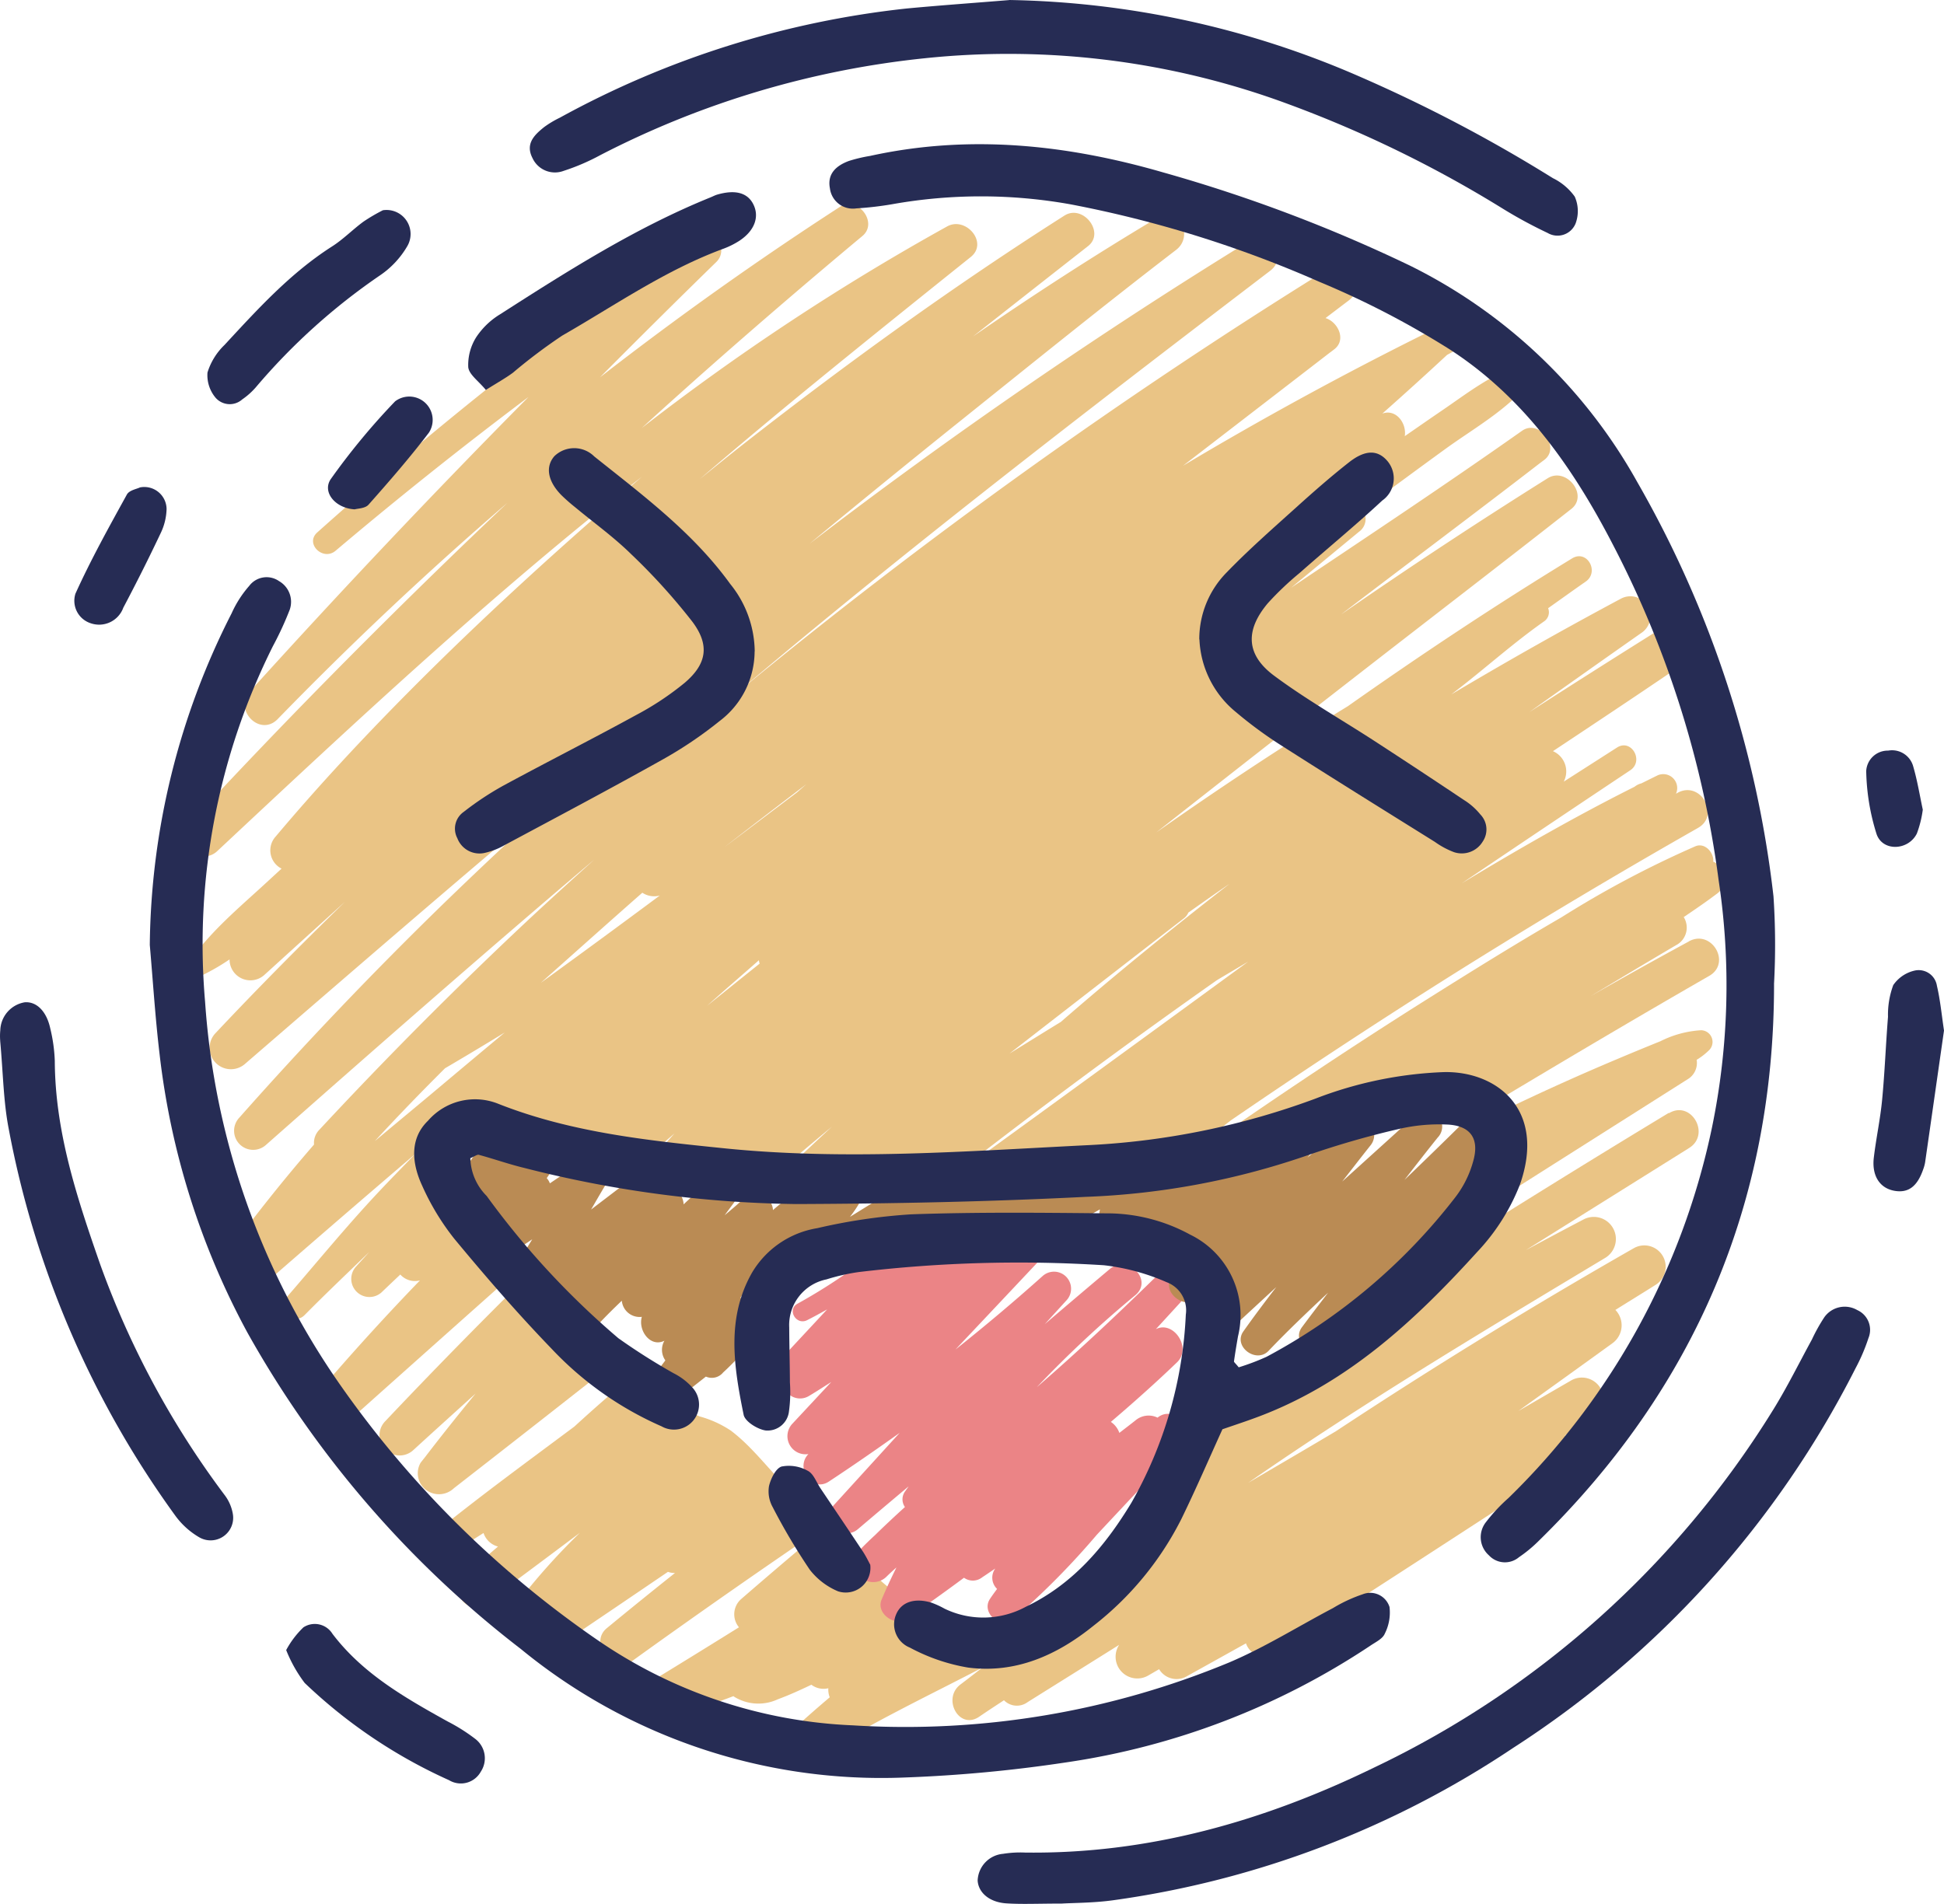 <svg id="_31" data-name="31" xmlns="http://www.w3.org/2000/svg" width="153.543" height="150.402" viewBox="0 0 153.543 150.402">
  <g id="Group_17208" data-name="Group 17208" transform="translate(14.518 16.122)">
    <path id="Path_18071" data-name="Path 18071" d="M376.734,252.21a8.192,8.192,0,0,0-3.207.865q-1.81.731-3.6,1.488-3.383,1.428-6.706,2.982c-1.262.591-2.514,1.2-3.763,1.82a3.2,3.2,0,0,1,.236,1.113,12.653,12.653,0,0,1-1.839,6.893l1.407-.891q8.19-5.189,16.38-10.381a1.5,1.5,0,0,0,.739-1.552,5.4,5.4,0,0,0,1-.778A.923.923,0,0,0,376.734,252.21Z" transform="translate(-256.892 -186.946)" fill="#eac485"/>
    <path id="Path_18072" data-name="Path 18072" d="M327.71,214.54q-3.9,2.115-7.745,4.311c2.239-1.342,4.479-2.688,6.731-4.014a1.565,1.565,0,0,0,.594-2.214c.907-.613,1.81-1.229,2.678-1.888a1.456,1.456,0,0,0-.345-2.488c.068-.7-.639-1.52-1.391-1.226a79.848,79.848,0,0,0-10.6,5.621c-3.514,2.036-6.967,4.179-10.4,6.338-6.877,4.321-13.618,8.861-20.252,13.543-.032.023-.065.048-.1.071a52.845,52.845,0,0,0,8.261-1.7c4.543-1.352,8.516-3.834,13.33-4.224a2.864,2.864,0,0,1,2.565,1.375c6.057-3.643,12.14-7.254,18.271-10.778,1.768-1.016.194-3.7-1.6-2.733Z" transform="translate(-208.823 -156.298)" fill="#eac485"/>
    <path id="Path_18073" data-name="Path 18073" d="M239.2,271.982q-9.337,5.649-18.555,11.5c-3.062,3.137-7.38,5.37-11.3,7.37-.161.084-.316.168-.471.252-.555.368-1.116.726-1.672,1.094l-1.743,1.094a19.808,19.808,0,0,0-5.889,8.187c-1.762,4.014-3.924,7.506-7.945,9.577a13.073,13.073,0,0,1-6.138,1.607c-.361.19-.726.381-1.087.574-.591.313-1.178.632-1.768.955h0c.177-.136.361-.261.539-.394.574-.387,1.158-.768,1.733-1.152-4.869-.31-8.716-3.959-12.056-8.138q-3.5,2.919-6.944,5.908a1.6,1.6,0,0,0-.139,2.2q-3.19,1.989-6.4,3.953c-1.6.981-.581,3.708,1.313,3.114,1.565-.494,3.114-1.046,4.65-1.626a.41.41,0,0,0,.042.036,3.639,3.639,0,0,0,3.466.21c.9-.332,1.778-.733,2.649-1.149a1.585,1.585,0,0,0,1.339.277,1.627,1.627,0,0,0,.11.716c-1.036.878-2.059,1.768-3.037,2.691a1.42,1.42,0,0,0,1.713,2.22c4.237-2.727,8.9-4.924,13.379-7.254-.578.445-1.152.894-1.733,1.333-1.471,1.117-.1,3.633,1.484,2.543.645-.442,1.3-.868,1.956-1.3a1.424,1.424,0,0,0,1.872.145q3.616-2.26,7.225-4.521a1.715,1.715,0,0,0,2.278,2.433l.878-.51a1.609,1.609,0,0,0,2.217.542q2.323-1.292,4.644-2.585a1.516,1.516,0,0,0,2.3.765c7.535-4.811,15.025-9.694,22.521-14.569a1.72,1.72,0,0,0,.374-2.614l2.236-1.423a1.705,1.705,0,0,0-1.72-2.943q-2.1,1.215-4.2,2.433c2.478-1.788,4.96-3.563,7.435-5.357a1.745,1.745,0,0,0,.232-2.63c1.062-.668,2.133-1.32,3.191-1.991a1.685,1.685,0,0,0-1.7-2.907q-12.019,6.859-23.569,14.482c-2.3,1.371-4.614,2.72-6.925,4.072,9.122-6.341,18.7-12.056,28.21-17.774a1.744,1.744,0,0,0-1.759-3.011c-1.51.791-3.014,1.594-4.514,2.4q6.447-4.032,12.891-8.064c1.73-1.084.155-3.811-1.6-2.746Z" transform="translate(-121.917 -200.187)" fill="#eac485"/>
    <path id="Path_18074" data-name="Path 18074" d="M66.76,127.687c-2.294-3.359,3.166-6.505,5.437-3.178.136.2.284.39.42.587,2.924.032,5.844.161,8.764.332.787-.681,1.568-1.368,2.359-2.046-.284.313-.565.629-.845.945-.4.371-.794.745-1.191,1.117,3.5.207,7,.471,10.5.729,1.326-1.107,2.636-2.227,3.969-3.327q-1.8,1.665-3.566,3.356c4.282.313,8.564.594,12.853.72q10.363-8.083,21.127-15.654c.82-.49,1.646-.975,2.469-1.465q-11.743,8.582-23.514,17.122c1.959.058,3.921.09,5.883.065a102.078,102.078,0,0,0,11.168-.671c1.7-1.329,3.395-2.662,5.1-3.979q8.819-6.05,17.88-11.743,9.381-5.876,19.006-11.352c1.794-1.02.184-3.782-1.62-2.769l-.116.068a1.1,1.1,0,0,0-1.523-1.42c-.407.2-.807.4-1.213.6a1.36,1.36,0,0,0-.52.255c-.013.006-.026.016-.039.023-4.64,2.327-9.168,4.921-13.627,7.619q6.641-4.487,13.314-8.935c1.1-.736.087-2.52-1.049-1.794q-2.1,1.346-4.208,2.694a1.746,1.746,0,0,0-.852-2.407c3.217-2.136,6.434-4.272,9.626-6.444,1.752-1.191.155-4.024-1.678-2.872q-4.927,3.088-9.816,6.231,4.41-3.137,8.838-6.247a1.577,1.577,0,0,0-1.591-2.72q-6.791,3.63-13.408,7.57l.177-.136c2.4-1.83,4.663-3.888,7.135-5.624a.869.869,0,0,0,.336-1.052c.991-.7,1.972-1.41,2.966-2.1,1.107-.768.113-2.559-1.071-1.836-6.038,3.688-11.93,7.6-17.709,11.675-5.153,3.156-10.191,6.5-15.141,9.978q8.112-6.389,16.267-12.727c5.505-4.279,11.039-8.525,16.522-12.833,1.381-1.087-.4-3.343-1.868-2.423q-8.292,5.2-16.318,10.762l.313-.242c5.134-3.921,10.307-7.787,15.418-11.733l.029-.019h0c.1-.077.2-.152.3-.226,1.3-1-.413-3.246-1.768-2.291-6,4.234-12.13,8.3-18.235,12.395l5.363-4.424a1.225,1.225,0,0,0,.268-1.733c.026-.019.048-.039.074-.055,2.178-1.6,4.356-3.211,6.547-4.8,2.168-1.568,4.882-3.091,6.547-5.215.445-.568.061-1.565-.765-1.317-2.223.668-4.24,2.269-6.141,3.559-.978.665-1.946,1.342-2.92,2.014.161-1.049-.716-2.178-1.775-1.781q2.585-2.289,5.118-4.64c.768-.41,1.526-.833,2.294-1.239,1.265-.665.152-2.514-1.113-1.9-.642.31-1.275.642-1.914.955a1.016,1.016,0,0,0-.316.116c-.158.1-.323.187-.481.284q-9.865,4.894-19.332,10.546,5.828-4.487,11.652-8.98a.01.01,0,0,0,.006,0h0l.3-.229c.968-.749.278-2.162-.7-2.459q.92-.7,1.833-1.391c1.478-1.12.181-3.592-1.5-2.565A429.534,429.534,0,0,0,88.509,88.716c7.764-6.58,15.712-12.946,23.715-19.194,6.16-4.811,12.369-9.558,18.577-14.3,1.417-1.084.178-3.459-1.446-2.472A412.736,412.736,0,0,0,94.4,76.8q5.978-4.947,12.033-9.8c5.615-4.5,11.217-9.035,16.925-13.417,1.452-1.113.194-3.537-1.484-2.536-4.966,2.962-9.81,6.1-14.56,9.377q4.54-3.577,9.09-7.141c1.378-1.078-.4-3.34-1.862-2.414-8.648,5.5-16.957,11.5-25.038,17.806-1.275.994-2.523,2.014-3.782,3.024q4.564-3.911,9.226-7.719c4.047-3.308,8.122-6.576,12.2-9.845,1.4-1.123-.387-3.22-1.862-2.414A187.722,187.722,0,0,0,81.155,67.654q2.769-2.527,5.579-5.008,5.857-5.165,11.852-10.165c1.278-1.065-.387-3.2-1.778-2.3Q87.051,56.5,77.86,63.646q4.555-4.594,9.184-9.11c1.12-1.091-.368-3.156-1.713-2.22A315.894,315.894,0,0,0,55.527,75.9c-.991.884.452,2.288,1.449,1.446Q64.415,71.057,72.21,65.2,60.951,76.578,50.216,88.454c-1.326,1.471.791,3.627,2.188,2.188q8.688-8.94,18.142-17.08-7.294,6.907-14.337,14.063-5.474,5.566-10.784,11.291A1.543,1.543,0,0,0,47.6,101.1c10.884-10.184,21.82-20.413,33.569-29.6C74.863,76.918,68.7,82.5,62.829,88.416c-3.675,3.7-7.228,7.515-10.587,11.507a1.62,1.62,0,0,0,.465,2.536q-.523.479-1.042.958c-2.21,2.049-4.585,3.982-6.3,6.483-.455.668.407,1.3,1.013,1.013a17.071,17.071,0,0,0,2.223-1.284,1.643,1.643,0,0,0,2.769,1.207q3.175-2.885,6.354-5.766c-3.488,3.4-6.918,6.857-10.255,10.407a1.685,1.685,0,0,0,2.381,2.381C58.212,110.636,66.569,103.4,75.034,96.3q-4.869,4.4-9.59,8.977-8.35,8.132-16.08,16.861a1.507,1.507,0,0,0,2.13,2.13c8.574-7.567,17.18-15.121,25.912-22.524-1.81,1.639-3.627,3.279-5.408,4.95q-8.432,7.919-16.306,16.393a1.47,1.47,0,0,0-.42,1.168q-3.669,4.23-6.98,8.768c.484,1.217.968,2.433,1.491,3.627q6.694-5.852,13.459-11.63c-.942.981-1.9,1.949-2.83,2.94-2.543,2.7-4.866,5.55-7.29,8.345-.836.962.5,2.34,1.413,1.413,1.665-1.688,3.395-3.324,5.1-4.976-.345.387-.7.768-1.046,1.155a1.434,1.434,0,0,0,2.026,2.026c.487-.471.984-.936,1.471-1.4a1.553,1.553,0,0,0,1.552.465q-3.766,3.9-7.309,8a1.721,1.721,0,0,0,2.433,2.433q6.457-5.77,12.93-11.523a54.071,54.071,0,0,1-4.96-6.2Zm44.357-11.33q6.438-5,12.879-9.987a1.1,1.1,0,0,0,.332-.439c1.084-.765,2.165-1.53,3.259-2.278-4.54,3.527-9,7.151-13.334,10.917-1.355.829-2.7,1.668-4.056,2.5ZM94.163,95.786c-.252.216-.5.436-.752.655q-2.87,2.173-5.75,4.34Q90.9,98.264,94.163,95.786ZM90.41,109.694a1.238,1.238,0,0,0,.058.268q-2.077,1.665-4.156,3.337C87.664,112.082,89.045,110.9,90.41,109.694ZM81.2,104.36a1.688,1.688,0,0,0,1.381.223q-4.681,3.48-9.4,6.9c2.672-2.372,5.334-4.76,8.019-7.119ZM60.1,123.954c1.794-1.952,3.64-3.853,5.518-5.725q2.377-1.394,4.718-2.827-2.546,2.125-5.082,4.256c-1.71,1.439-3.437,2.862-5.15,4.3Z" transform="translate(-44.987 -49.961)" fill="#eac485"/>
    <path id="Path_18075" data-name="Path 18075" d="M98.7,328.835q6.675-5.194,13.317-10.426c-.148-.106-.3-.21-.445-.323-.733-.558-1.446-1.136-2.149-1.723l-.184.145-1,.774c.326-.365.662-.72.991-1.084a57.277,57.277,0,0,1-4.563-4.279q-5.808,5.721-11.407,11.643a1.591,1.591,0,0,0,2.249,2.249c1.63-1.494,3.272-2.975,4.911-4.46-1.381,1.684-2.743,3.388-4.066,5.118,0,0-.006.006-.01.006h0c-.087.116-.177.226-.265.339a1.652,1.652,0,0,0,.429,2.152,1.7,1.7,0,0,0,2.191-.129Z" transform="translate(-77.373 -227.388)" fill="#eac485"/>
    <path id="Path_18076" data-name="Path 18076" d="M134.219,344.711c-1.584-1.5-2.927-3.4-4.676-4.711a8.521,8.521,0,0,0-2.469-1.117,6.421,6.421,0,0,1-3.011-2.785q-.8-.46-1.6-.958c-.316.258-.636.507-.949.768-1.471,1.22-2.907,2.485-4.314,3.775-3.627,2.707-7.283,5.376-10.81,8.222-.945.762.268,2.252,1.278,1.655.8-.468,1.572-.971,2.352-1.465a1.633,1.633,0,0,0,1.142,1.071c-.929.8-1.859,1.6-2.785,2.41-1.165,1.01.407,3.1,1.668,2.162q3.8-2.817,7.583-5.657a51.251,51.251,0,0,0-5.047,5.676c-.723.987.7,2.381,1.688,1.688.106-.074.219-.145.326-.219a1.443,1.443,0,0,0,2.152,1.249q3.926-2.648,7.838-5.311a1.443,1.443,0,0,0,.561.087q-2.715,2.159-5.4,4.372c-1.426,1.184.474,3.692,2,2.594q7.662-5.518,15.492-10.823c-.487-.61-.965-1.233-1.433-1.859a3.07,3.07,0,0,1-1.6-.826Z" transform="translate(-86.347 -243.115)" fill="#eac485"/>
    <path id="Path_18077" data-name="Path 18077" d="M218.844,303.095c-3.359,3.311-6.812,6.593-10.407,9.706a87.565,87.565,0,0,1,7.8-7.286c1.417-1.217-.632-3.227-2.043-2.043q-2.57,2.164-5.124,4.347c.584-.639,1.165-1.281,1.749-1.92a1.347,1.347,0,0,0-1.9-1.9q-3.364,3.011-6.906,5.825,3.475-3.684,6.944-7.37a1.441,1.441,0,0,0-2.036-2.036l-1.465,1.258a1.477,1.477,0,0,0-2.449-.855c-.829.729-1.681,1.426-2.536,2.12a1.4,1.4,0,0,0-1.249-1.675.944.944,0,0,0-1.581-.813,44.538,44.538,0,0,1-8.1,5.747c-.858.471-.1,1.739.762,1.3.536-.268,1.055-.558,1.578-.849-1.575,1.7-3.159,3.385-4.727,5.092a1.075,1.075,0,0,0,1.52,1.52.56.56,0,0,0,.048-.042,1.351,1.351,0,0,0,1.736.261c.594-.352,1.165-.729,1.749-1.094l-3.069,3.291a1.432,1.432,0,0,0,1.262,2.4c-.01.013-.023.023-.032.036-1,1.087.3,3.02,1.649,2.136,1.891-1.246,3.75-2.533,5.592-3.846q-2.6,2.856-5.2,5.708a1.347,1.347,0,0,0,1.9,1.9q2-1.7,4.011-3.385c-.087.126-.177.248-.265.378a1.055,1.055,0,0,0-.029,1.258q-1.2,1.084-2.362,2.217c-.423.39-.839.791-1.236,1.21a1.491,1.491,0,0,0,2.107,2.107c.268-.265.542-.516.82-.762-.416.839-.816,1.691-1.178,2.559-.445,1.071,1.052,2.139,1.965,1.51q2.3-1.588,4.55-3.256a1.189,1.189,0,0,0,1.43-.029c.348-.229.691-.468,1.039-.7a1.229,1.229,0,0,0,.142,1.613c-.19.258-.381.516-.558.784-.778,1.162,1.029,2.581,1.952,1.507a.18.18,0,0,1,.023-.026,60.958,60.958,0,0,0,6.46-6.544q3.325-3.553,6.657-7.106c1.175-1.3-.591-3.182-1.859-2.146a1.606,1.606,0,0,0-1.739.213c-.423.336-.852.661-1.278.991a1.733,1.733,0,0,0-.671-.868c1.784-1.523,3.54-3.085,5.231-4.711,1.184-1.142-.287-3.327-1.678-2.614.978-1.065,1.962-2.13,2.927-3.207,1.162-1.3-.668-3.166-1.926-1.927Z" transform="translate(-141.069 -219.334)" fill="#eb8486"/>
    <path id="Path_18078" data-name="Path 18078" d="M191.706,272.523q-2.469,2.44-4.966,4.84c.871-1.126,1.743-2.249,2.633-3.356a1.244,1.244,0,0,0-1.759-1.759q-2.895,2.623-5.792,5.244c.739-.942,1.471-1.894,2.217-2.833a1.3,1.3,0,0,0-1.833-1.833q-1.568,1.375-3.12,2.772c.077-.1.152-.2.226-.3,1.013-1.336-1.042-2.53-2.143-1.652-.481.384-.955.771-1.433,1.158a1.209,1.209,0,0,0-1.914-.726c-.991.71-1.985,1.407-2.975,2.107a1.581,1.581,0,0,0-2.572-.733,15.231,15.231,0,0,1-1.6,1.339,1.392,1.392,0,0,0-2.036-1.233c-1.117.694-2.275,1.323-3.437,1.943a1.454,1.454,0,0,0-2.165-.358c-.158.136-.326.245-.49.368.41-1.246-1.233-2.172-2.275-1.32a19.544,19.544,0,0,1-1.749,1.255c.655-1-.72-2.039-1.652-1.555q-1.97,1.026-3.937,2.049a1.15,1.15,0,0,0-1.668-.332l-4.321,2.672a9.944,9.944,0,0,0,.82-1.22,1.222,1.222,0,0,0-.313-1.565,1.2,1.2,0,0,0-1.594.094c-.123.1-.232.213-.349.319a.386.386,0,0,1-.045.032,2.487,2.487,0,0,0-1.814.1,7.673,7.673,0,0,0-1.694.839,12.445,12.445,0,0,0-1.091.865,1.366,1.366,0,0,0-2.243-.968c-.507.484-1.042.929-1.575,1.378.239-.326.481-.649.72-.975.936-1.268-1.02-2.565-2.085-1.61-.629.565-1.252,1.142-1.875,1.723-.039-.891-.933-1.746-1.82-1.084l-.171.136c.1-.958-.894-2.014-1.839-1.294L122.5,279.7c.361-.62.716-1.242,1.087-1.859.684-1.133-.723-2.672-1.881-1.881q-1.229.837-2.462,1.672a1.283,1.283,0,0,0-.248-.413c.449-.655.874-1.32,1.258-1.994a1.364,1.364,0,0,0-2.133-1.646,17.09,17.09,0,0,1-2.443,1.785c-.035-.955-1.407-1.249-2.02-.439a15.086,15.086,0,0,0-1.581,2.414c-.494.975.348,2.5,1.568,2.039.026-.01.048-.023.077-.032a1.548,1.548,0,0,0,1.081,1.765,1.386,1.386,0,0,0,1.985,1.642c.358-.229.71-.465,1.062-.7l-1.268,2.062c-.739,1.194.8,2.92,2.02,2.02.094-.068.184-.145.274-.216-.174.294-.349.584-.51.881-.713,1.317,1.133,2.94,2.175,1.678.09-.11.19-.21.281-.316a1.356,1.356,0,0,0,2.265.584c.591-.633,1.21-1.242,1.839-1.843a1.412,1.412,0,0,0,1.581,1.275c-.313,1.081.681,2.446,1.784,1.885a1.439,1.439,0,0,0,.074,1.555c-.236.319-.481.629-.716.949a1.386,1.386,0,0,0,.358,1.8,1.42,1.42,0,0,0,1.833-.11l1.726-1.359a1.154,1.154,0,0,0,1.362-.326c1.058-.958,1.975-2.081,2.982-3.095.945-.952-.187-2.73-1.342-2.223a1.041,1.041,0,0,0-.271-.591q.9-1.288,1.736-2.607a1.444,1.444,0,0,0,2.014-.01,9.641,9.641,0,0,0,.958-.929c.129-.11.258-.223.387-.332.174-.148.349-.294.52-.442a1.431,1.431,0,0,0,1.184-.042,1.119,1.119,0,0,0,1.646.762l2.417-1.3a1.216,1.216,0,0,0,1.652.3c.81-.455,1.613-.916,2.423-1.375-.265.984.39,2.191,1.613,1.788a18.144,18.144,0,0,0,3.024-1.329,1.383,1.383,0,0,0,1.652.868,13.841,13.841,0,0,0,1.981-.742,1.4,1.4,0,0,0,1.72.368c1.165-.623,2.31-1.294,3.462-1.952-.01.094-.032.181-.039.278a1.472,1.472,0,0,0,1.859,1.413c.065-.026.123-.058.184-.084a1.712,1.712,0,0,0,2.736,1.01c.123-.1.252-.19.374-.287a1.481,1.481,0,0,0,2,.949c-.481.649-.965,1.291-1.42,1.952-.936,1.362,1.113,2.843,2.243,1.73.726-.713,1.475-1.4,2.223-2.1-1.026,1.288-2.065,2.565-3.078,3.863-1.068,1.365.613,3.191,1.949,1.949q2.444-2.27,4.9-4.534c-.887,1.152-1.762,2.314-2.6,3.5s1.01,2.565,1.991,1.536c1.507-1.584,3.1-3.095,4.7-4.592-.691.907-1.388,1.814-2.065,2.727-.907,1.22,1.052,2.662,2.078,1.6,2.026-2.091,4.1-4.137,6.192-6.17a.712.712,0,0,0,.736-.152,65.263,65.263,0,0,0,5.689-6.07,1.215,1.215,0,0,0-1.11-2c.523-.687,1.052-1.371,1.572-2.059.929-1.229-1.046-2.646-2.091-1.613Z" transform="translate(-90.331 -200.273)" fill="#ba8b54"/>
  </g>
  <g id="Group_17209" data-name="Group 17209">
    <path id="Path_18079" data-name="Path 18079" d="M166.491,285.77a18.384,18.384,0,0,0,2.2-.833,46.416,46.416,0,0,0,14.918-12.617,8.216,8.216,0,0,0,1.4-2.83c.516-1.807-.232-2.833-2.1-2.9a14.034,14.034,0,0,0-3.727.342,69.726,69.726,0,0,0-7.225,2.078,60.256,60.256,0,0,1-17.574,3.295c-7.609.384-15.234.539-22.856.568a90.819,90.819,0,0,1-21.462-2.853c-1.21-.29-2.388-.71-3.592-1.036-.142-.039-.342.129-.674.265a4.376,4.376,0,0,0,1.291,2.985,64.544,64.544,0,0,0,10.4,11.236,49.086,49.086,0,0,0,4.372,2.772,5.024,5.024,0,0,1,1.542,1.2,1.981,1.981,0,0,1-2.5,2.991,26.564,26.564,0,0,1-8.7-6.144c-2.678-2.775-5.208-5.7-7.67-8.674A19.42,19.42,0,0,1,102,271.433c-.81-1.739-1.033-3.708.458-5.144a4.917,4.917,0,0,1,5.534-1.342c5.718,2.262,11.765,2.9,17.819,3.517,9.655.987,19.3.223,28.932-.252a59.924,59.924,0,0,0,17.793-3.663,31.3,31.3,0,0,1,10.155-2.1c4.172-.09,8.109,2.953,6,8.906a16.459,16.459,0,0,1-3.385,5.321c-4.889,5.392-10.187,10.31-17.167,12.959-.984.374-1.985.7-2.936,1.029-1.087,2.391-2.114,4.776-3.253,7.106A24.867,24.867,0,0,1,155,306.2c-2.865,2.31-6.128,3.779-9.894,3.288a14.891,14.891,0,0,1-4.589-1.575,1.985,1.985,0,0,1-1.065-2.675c.416-.929,1.439-1.271,2.753-.881a7,7,0,0,1,1.052.481,7.037,7.037,0,0,0,6.418-.152c3.717-1.778,6.251-4.769,8.335-8.212a33.019,33.019,0,0,0,4.3-14.866,2.363,2.363,0,0,0-1.507-2.559,17.141,17.141,0,0,0-4.96-1.342,106.543,106.543,0,0,0-19.378.539,16.019,16.019,0,0,0-2.536.578,3.68,3.68,0,0,0-2.943,3.8c.006,1.449.048,2.895.055,4.34a11.17,11.17,0,0,1-.077,2.3,1.7,1.7,0,0,1-1.852,1.494c-.645-.1-1.62-.71-1.726-1.239-.774-3.795-1.394-7.648.681-11.259a7.374,7.374,0,0,1,5.134-3.482,45.1,45.1,0,0,1,7.428-1.094c5.115-.181,10.239-.129,15.357-.077a13.706,13.706,0,0,1,6.673,1.684,7.07,7.07,0,0,1,3.772,8.035c-.113.655-.223,1.31-.316,1.972-.01.065.113.148.361.458Z" transform="translate(-68.651 -177.756)" fill="#262c54"/>
    <path id="Path_18080" data-name="Path 18080" d="M36.66,170.325a58.823,58.823,0,0,1,6.463-26.2,8.586,8.586,0,0,1,1.394-2.172,1.715,1.715,0,0,1,2.349-.374,1.887,1.887,0,0,1,.845,2.265,25.867,25.867,0,0,1-1.333,2.885,52.7,52.7,0,0,0-5.35,28.087,59.959,59.959,0,0,0,10.636,30.21A80.214,80.214,0,0,0,72.12,225.3,38.354,38.354,0,0,0,92.2,231.972,66.742,66.742,0,0,0,121.921,227c2.827-1.2,5.463-2.859,8.193-4.292a11.691,11.691,0,0,1,2.336-1.087,1.6,1.6,0,0,1,2.127,1,3.689,3.689,0,0,1-.378,2.117c-.161.387-.694.645-1.091.91a58.606,58.606,0,0,1-24.128,9.258,112.421,112.421,0,0,1-12.659,1.184,44.893,44.893,0,0,1-30.359-10.155A81.962,81.962,0,0,1,44.346,200.9a60.7,60.7,0,0,1-6.912-21.946c-.342-2.869-.523-5.754-.774-8.632Z" transform="translate(-24.829 -95.674)" fill="#262c54"/>
    <path id="Path_18081" data-name="Path 18081" d="M277.613,101.67c0,17.245-6.26,31.911-18.593,43.979a10.748,10.748,0,0,1-1.555,1.284,1.721,1.721,0,0,1-2.372-.148,1.911,1.911,0,0,1-.229-2.63,13.7,13.7,0,0,1,1.775-1.9A57.167,57.167,0,0,0,272.708,113a55.647,55.647,0,0,0,.526-19.561,79.739,79.739,0,0,0-8.277-26.357c-3.175-6.167-7.1-11.8-13.027-15.605a69.036,69.036,0,0,0-10.258-5.308,91.1,91.1,0,0,0-19.574-6.1,39.99,39.99,0,0,0-14.092-.026,26,26,0,0,1-2.872.336,1.826,1.826,0,0,1-2.091-1.578c-.229-1.168.513-1.8,1.488-2.165a11.769,11.769,0,0,1,1.678-.4c7.838-1.723,15.55-.9,23.147,1.3a120.109,120.109,0,0,1,19.471,7.351A41.7,41.7,0,0,1,266.8,61.982a85.138,85.138,0,0,1,10.768,32.743,57.217,57.217,0,0,1,.042,6.941Z" transform="translate(-137.493 -23.918)" fill="#262c54"/>
    <path id="Path_18082" data-name="Path 18082" d="M245.937,367.067c-1.878,0-3.137.065-4.385-.016-1.339-.087-2.207-.845-2.268-1.8a2.2,2.2,0,0,1,2.007-2.114,8.6,8.6,0,0,1,1.73-.1c9.774.129,18.916-2.494,27.59-6.722A74.86,74.86,0,0,0,302.1,328.086c1.117-1.8,2.056-3.714,3.075-5.576a13.814,13.814,0,0,1,.984-1.765,1.973,1.973,0,0,1,2.6-.562,1.709,1.709,0,0,1,.884,2.21,14.687,14.687,0,0,1-1.023,2.391,77.092,77.092,0,0,1-27.029,29.978,75.226,75.226,0,0,1-31.649,12.049c-1.526.207-3.082.2-4,.255Z" transform="translate(-162.066 -216.69)" fill="#262c54"/>
    <path id="Path_18083" data-name="Path 18083" d="M167.546,0A72.064,72.064,0,0,1,195.11,6a117.5,117.5,0,0,1,15.37,8.07,4.616,4.616,0,0,1,1.733,1.462,2.817,2.817,0,0,1,.068,2.12,1.539,1.539,0,0,1-2.207.752,36.422,36.422,0,0,1-3.559-1.93,93.8,93.8,0,0,0-16.893-8.238A63.58,63.58,0,0,0,160.892,4.6a71.887,71.887,0,0,0-25.631,7.648,17.166,17.166,0,0,1-2.914,1.252,1.95,1.95,0,0,1-2.456-1.016c-.578-1.129.145-1.82.92-2.443a7.823,7.823,0,0,1,1.239-.742A73.085,73.085,0,0,1,159.479.668c2.688-.252,5.379-.442,8.067-.662Z" transform="translate(-87.835)" fill="#262c54"/>
    <path id="Path_18084" data-name="Path 18084" d="M135.016,125.776a6.924,6.924,0,0,1-2.765,5.5,32.242,32.242,0,0,1-4.547,3.066c-4.124,2.31-8.3,4.521-12.469,6.754a5.52,5.52,0,0,1-1.6.61,1.869,1.869,0,0,1-2.1-1.175,1.613,1.613,0,0,1,.507-2.081,23.639,23.639,0,0,1,3.127-2.072c3.475-1.884,7.009-3.669,10.478-5.57a23,23,0,0,0,3.846-2.552c1.752-1.491,1.991-2.985.6-4.834a48.592,48.592,0,0,0-4.84-5.341c-1.371-1.346-2.953-2.481-4.437-3.714a13.947,13.947,0,0,1-1.084-.958c-1.068-1.1-1.252-2.236-.529-3.059a2.249,2.249,0,0,1,3.149.026c3.843,3.069,7.806,6.018,10.733,10.065a8.589,8.589,0,0,1,1.939,5.344Z" transform="translate(-75.414 -74.316)" fill="#262c54"/>
    <path id="Path_18085" data-name="Path 18085" d="M293.54,125.558a7.5,7.5,0,0,1,2.165-5.289c1.739-1.8,3.627-3.453,5.486-5.131,1.359-1.226,2.74-2.44,4.179-3.569,1.307-1.026,2.3-.987,3.062-.058a2.134,2.134,0,0,1-.442,3.082c-2.117,1.968-4.356,3.808-6.525,5.721a24.081,24.081,0,0,0-2.51,2.388c-1.8,2.139-1.736,4.072.5,5.731,2.546,1.891,5.328,3.466,7.993,5.2q3.514,2.285,7,4.618a5.18,5.18,0,0,1,1.288,1.136,1.7,1.7,0,0,1,.194,2.139,1.933,1.933,0,0,1-2.265.845,6.506,6.506,0,0,1-1.517-.813c-4.008-2.5-8.022-4.992-12-7.535a32.952,32.952,0,0,1-3.727-2.73,7.823,7.823,0,0,1-2.869-5.725Z" transform="translate(-198.817 -75.051)" fill="#262c54"/>
    <path id="Path_18086" data-name="Path 18086" d="M.015,248.413a4.723,4.723,0,0,1,.006-.839,2.313,2.313,0,0,1,1.933-2.214c.926-.071,1.72.7,2.014,2.065A12.691,12.691,0,0,1,4.326,250c.026,5.6,1.749,10.788,3.563,16a69.548,69.548,0,0,0,9.829,18.258,3.407,3.407,0,0,1,.674,1.542,1.783,1.783,0,0,1-2.665,1.82,6.182,6.182,0,0,1-1.894-1.72A75.725,75.725,0,0,1,.683,255.338c-.419-2.165-.439-4.408-.671-6.931Z" transform="translate(0.002 -166.182)" fill="#262c54"/>
    <path id="Path_18087" data-name="Path 18087" d="M115.97,62.665c-.581-.707-1.329-1.217-1.388-1.794a4.1,4.1,0,0,1,.642-2.388,6,6,0,0,1,1.862-1.784c5.35-3.43,10.71-6.844,16.635-9.245.177-.071.352-.168.532-.219,1.391-.4,2.349-.158,2.817.713.542,1.007.148,2.13-1.068,2.933a6.535,6.535,0,0,1-1.294.642c-4.556,1.681-8.526,4.456-12.695,6.847a42.85,42.85,0,0,0-3.9,2.936c-.591.436-1.236.791-2.136,1.359Z" transform="translate(-77.598 -31.864)" fill="#262c54"/>
    <path id="Path_18088" data-name="Path 18088" d="M64.572,51.455a1.9,1.9,0,0,1,1.939,2.82,7.1,7.1,0,0,1-2.13,2.3,49.208,49.208,0,0,0-9.845,8.868,5.692,5.692,0,0,1-1.071.955,1.484,1.484,0,0,1-2.1-.126,2.763,2.763,0,0,1-.645-2A5.116,5.116,0,0,1,52.061,62.1c2.617-2.827,5.208-5.683,8.5-7.787.887-.565,1.636-1.342,2.488-1.965a14.265,14.265,0,0,1,1.526-.894Z" transform="translate(-34.332 -34.846)" fill="#262c54"/>
    <path id="Path_18089" data-name="Path 18089" d="M70.04,399.607a7.2,7.2,0,0,1,1.365-1.8,1.641,1.641,0,0,1,2.294.516c2.388,3.146,5.715,5.04,9.074,6.909a14.281,14.281,0,0,1,2.188,1.378,1.921,1.921,0,0,1,.452,2.6,1.8,1.8,0,0,1-2.511.671,40.535,40.535,0,0,1-11.4-7.68,11.081,11.081,0,0,1-1.462-2.6Z" transform="translate(-47.438 -269.253)" fill="#262c54"/>
    <path id="Path_18090" data-name="Path 18090" d="M464.126,242.25c-.487,3.4-.987,6.915-1.494,10.426a3.091,3.091,0,0,1-.155.555c-.471,1.352-1.184,1.875-2.281,1.675-1.146-.21-1.784-1.188-1.613-2.624.181-1.523.51-3.03.655-4.553.21-2.181.29-4.376.465-6.56a6.706,6.706,0,0,1,.416-2.511,2.8,2.8,0,0,1,1.749-1.158,1.457,1.457,0,0,1,1.7,1.22C463.829,239.83,463.936,240.976,464.126,242.25Z" transform="translate(-310.583 -160.839)" fill="#262c54"/>
    <path id="Path_18091" data-name="Path 18091" d="M23.287,119.317a1.761,1.761,0,0,1,2.114,1.7,4.648,4.648,0,0,1-.465,1.907q-1.409,2.977-2.953,5.892a2.031,2.031,0,0,1-2.575,1.229,1.864,1.864,0,0,1-1.207-2.333c1.21-2.678,2.646-5.26,4.066-7.838.187-.339.8-.442,1.02-.555Z" transform="translate(-12.244 -80.81)" fill="#262c54"/>
    <path id="Path_18092" data-name="Path 18092" d="M196.129,366.615a1.952,1.952,0,0,1-2.54,2.11,5.523,5.523,0,0,1-2.236-1.71,48.683,48.683,0,0,1-2.93-4.944,2.568,2.568,0,0,1-.29-1.655c.139-.587.532-1.4.994-1.549a3.031,3.031,0,0,1,2.078.342c.449.232.674.9.994,1.378,1.12,1.665,2.246,3.33,3.353,5,.258.39.458.816.574,1.029Z" transform="translate(-127.396 -243.015)" fill="#262c54"/>
    <path id="Path_18093" data-name="Path 18093" d="M82.387,105.876c-1.533-.084-2.588-1.368-1.885-2.394a53.849,53.849,0,0,1,5.079-6.138,1.847,1.847,0,0,1,2.675,2.465c-1.5,1.968-3.13,3.846-4.776,5.7-.265.3-.871.3-1.091.368Z" transform="translate(-54.374 -65.639)" fill="#262c54"/>
    <path id="Path_18094" data-name="Path 18094" d="M461.246,188.4a8.568,8.568,0,0,1-.468,1.884c-.668,1.346-2.688,1.446-3.178.058a17.51,17.51,0,0,1-.823-5,1.705,1.705,0,0,1,1.733-1.607A1.73,1.73,0,0,1,460.494,185c.319,1.091.5,2.22.752,3.4Z" transform="translate(-309.378 -124.438)" fill="#262c54"/>
  </g>
</svg>
